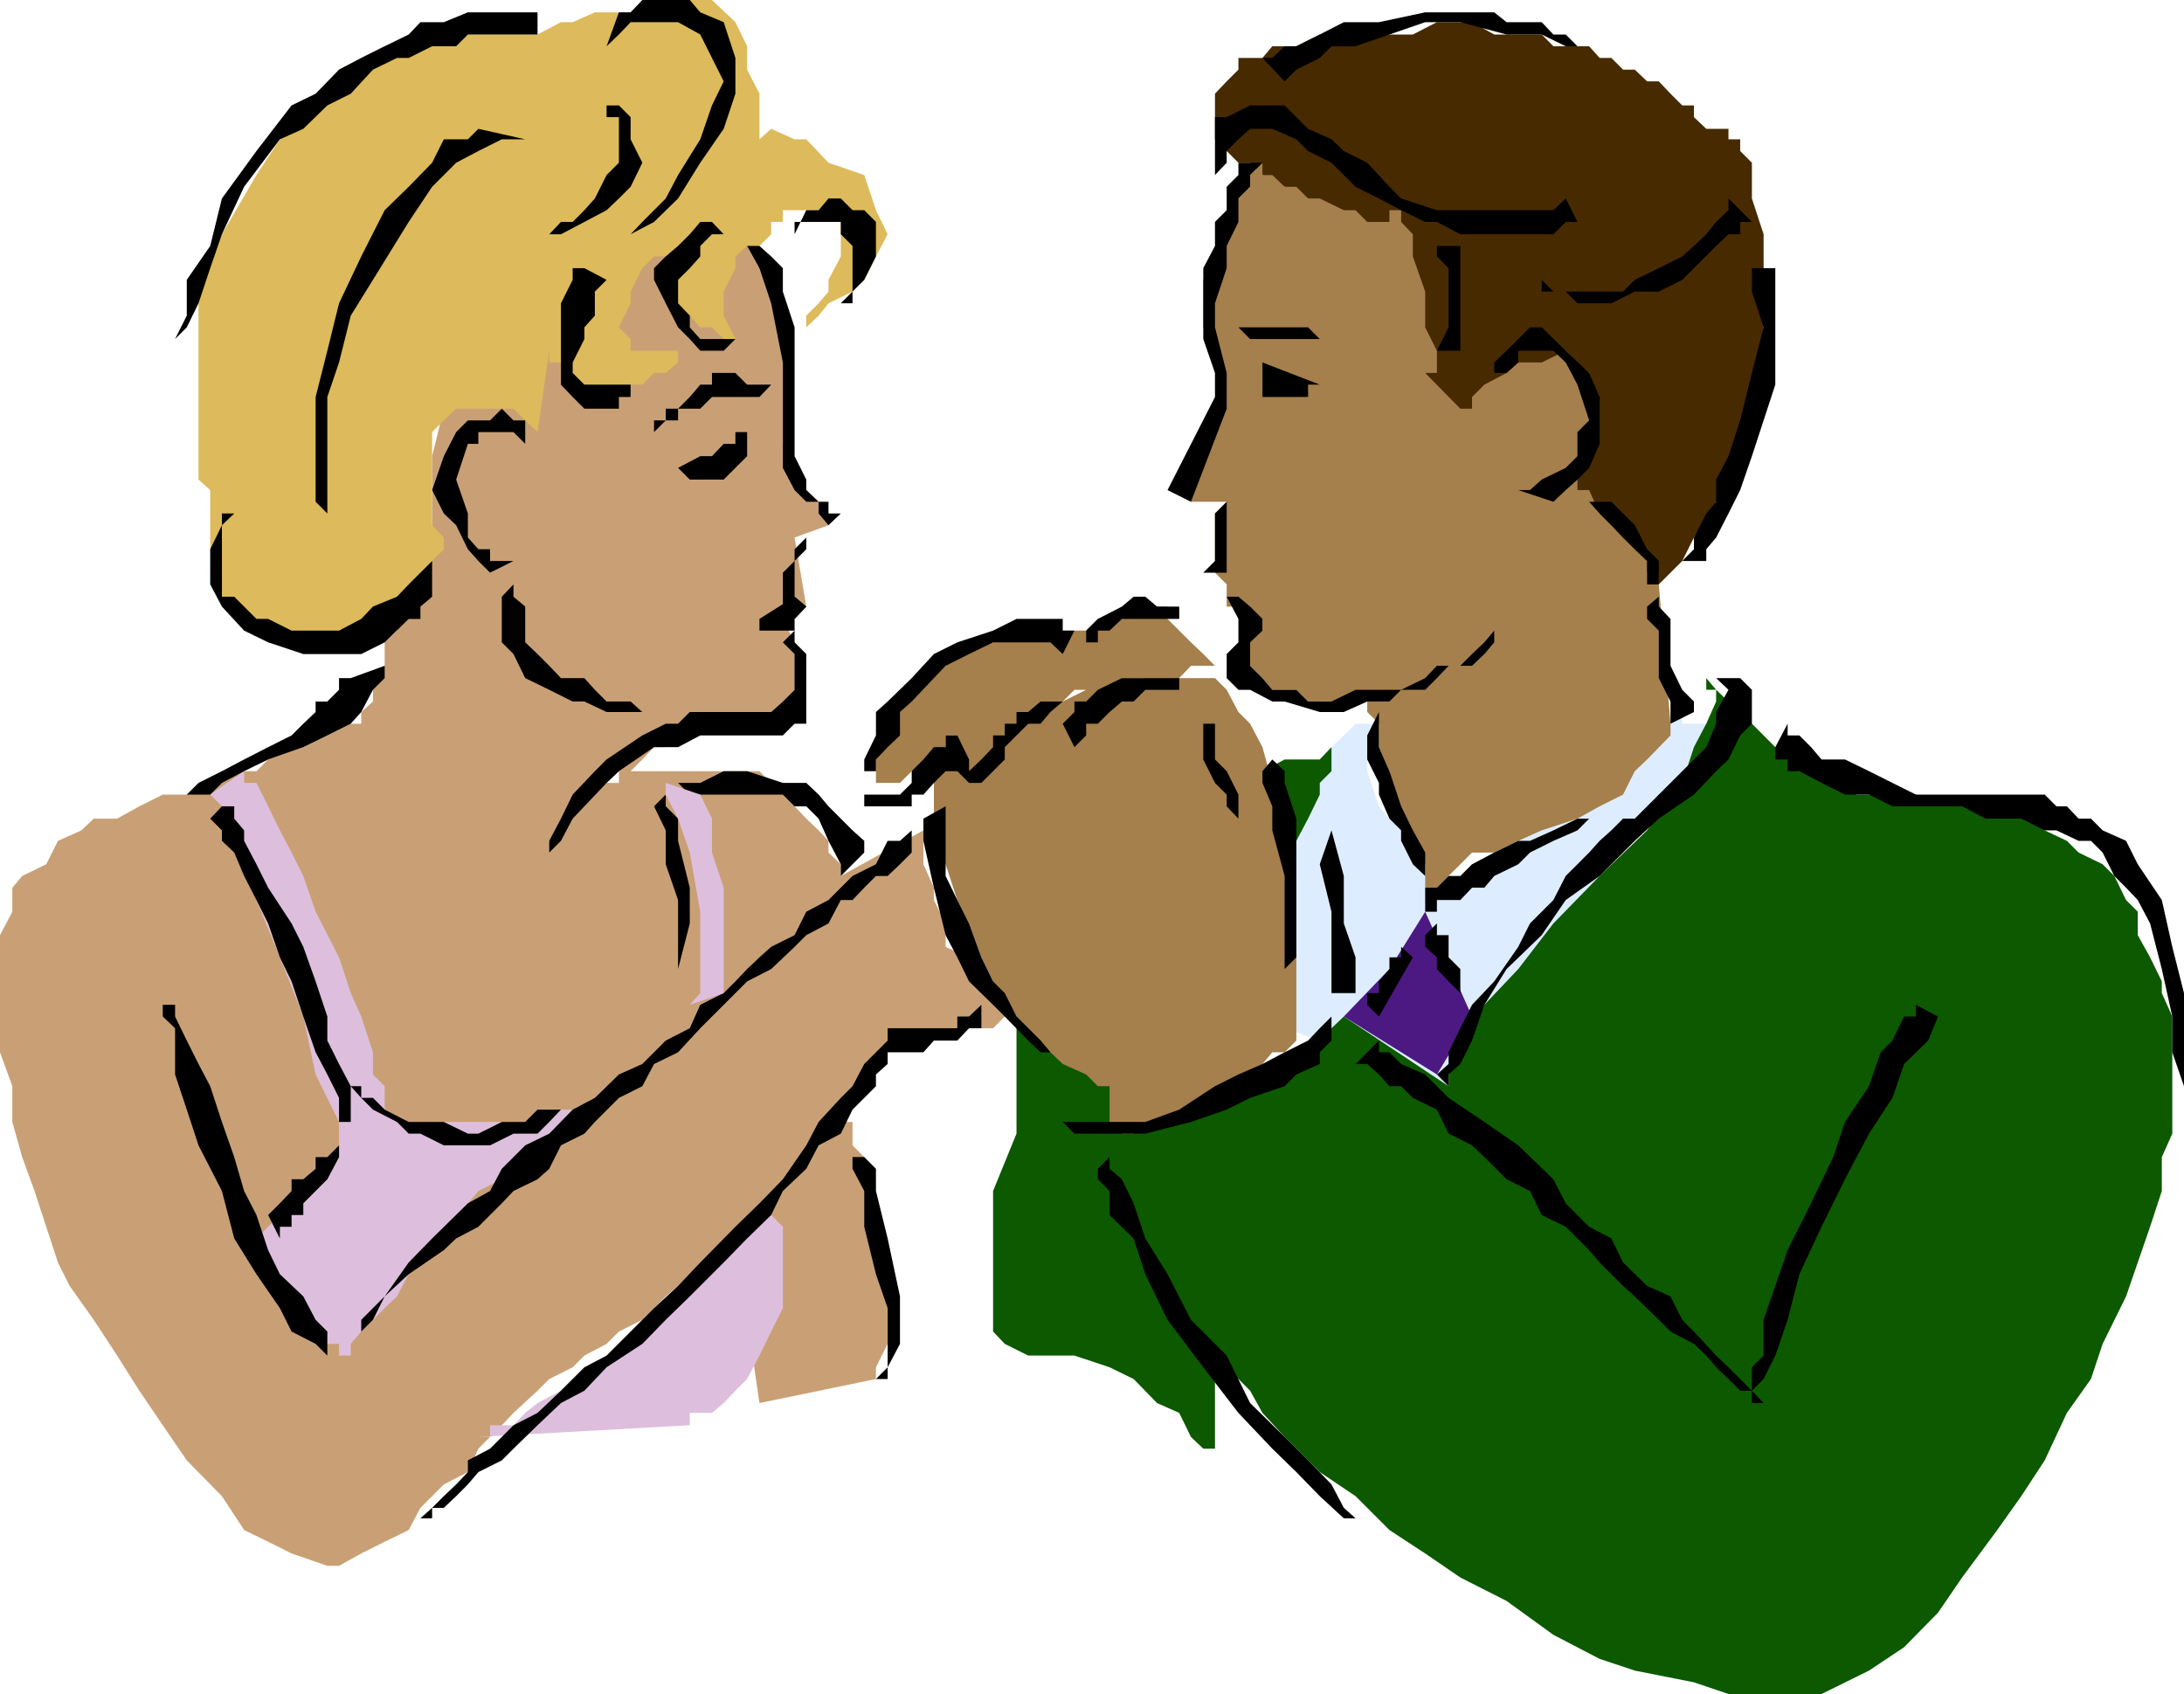 <svg xmlns="http://www.w3.org/2000/svg" width="354.301" height="274.797"><path fill="#472a00" d="M200.902 26.398h1.899l2 2 3.601 1.899 3.801 1.902L216 34.098 219.902 38l3.801 3.598v3.8l1.7 5.801 1.898 5.7 3.902 3.601 1.899 5.797 5.699 3.8L242.402 74l3.899 3.797L252 81.398l3.902 3.801 3.598 2 3.8 1.899L265.204 91l2 1.898 1.899 1.899L271 92.898 272.902 91l1.899-3.8 3.601-5.802 3.899-5.5 1.902-5.8 1.899-7.7V38l-1.899-5.8v-5.802l-1.902-1.898v-1.902h-1.899v-1.7h-3.601l-2-1.898v-1.902h-1.899L271 15.199l-1.898-2h-1.899l-2-1.902h-1.902l-1.899-1.899H259.5L257.8 7.5H252l-1.898-1.902h-7.7l-3.601-2h-5.7l-3.898 2h-15.101L210.3 7.5h-3.899L204.8 9.398h-3.899v1.899L199 13.199l-1.898 2v7.399L199 24.5l1.902 1.898"/><path fill="#ddedff" d="M223.703 115.5v1.898l-1.902 3.801v3.899l1.902 5.699 1.7 2 1.898 1.902 1.902 3.598 2 1.902v1.899l1.899 1.902v2l39.8-30.5v1.898h3.899v3.801L271 127l-1.898 3.797-3.899 3.902-3.8 5.5L257.8 146l-3.8 3.797-3.898 5.5-3.801 3.902-1.899 3.801-3.601 5.797-2 1.902-1.899 3.598-1.902 1.902-26.598-9.402V163l-2-3.8v-17.102l2-5.7 1.899-5.601 1.902-3.797 1.899-3.8 1.898-2 2-1.903 1.902-1.899h3.801V115.5"/><path fill="#4c1982" d="m231.203 147.898 7.598 17-5.7 9.399L218 164.898l7.402-7.699 5.801-9.3"/><path fill="#0c5900" d="M216 121.2v3.898L214.102 127v1.898l-1.899 3.899-1.902 3.601-1.899 5.7-2 7.699L204.801 163l-2 15.098-1.899 17.101L199 210.297l-1.898 13.402V235h-1.899l-2-1.902-1.902-3.899-3.598-1.601-3.8-3.899-3.903-1.902-5.7-1.899h-7.5L163 218l-1.898-2v-22.8l3.8-9.302V159.2L163 153.598l-1.898-3.801-1.899-3.797-2-2 2-1.902H163l1.902-1.899 3.899-1.902 3.601-1.899 3.801-1.699 3.797-1.902h3.902l3.801-2 3.598-1.899 3.902-1.898H199l1.902-1.902h3.899l3.601-1.899h5.7l1.898-2"/><path fill="#0c5900" d="M276.8 110v1.898h1.602v1.899l-1.601 3.601-2 3.801-1.899 5.801-5.699 7.7-7.703 7.398-7.5 7.699-5.7 7.402-5.5 5.801-2 3.797-1.898 3.902-1.902 3.598v1.902l-17-11.3-2 1.898-1.898 2-3.801 3.8-3.899 1.7-3.601 1.902-3.801 1.899-3.797 1.902h-3.902l-1.899 2h-13.199l1.899 1.898v1.899l1.898 1.902 2 3.598 1.902 3.902 1.899 3.801 1.902 3.797 1.7 5.8 3.8 3.602 2 5.801 7.598 7.598 2 3.601 3.601 3.899 5.7 5.699 5.8 3.902 5.5 5.5 5.801 3.801 5.7 3.898 7.5 3.801 7.597 5.5 7.5 3.899 5.703 1.902 9.598 1.898 5.601 1.899H295.5l7.703-3.797 5.7-3.8 5.5-5.602 3.898-5.7L324 248.2l3.902-5.5 3.801-5.8 3.598-7.7 3.902-5.5 1.899-5.699 3.8-7.703 1.899-5.5 2-5.797 1.902-5.8v-5.5l1.7-3.802v-19l-1.7-3.8V159.2l-1.902-3.902-2-3.598v-3.8l-1.899-1.9-1.902-3.902-1.898-1.899-3.899-1.902-1.902-1.899-3.598-1.699-1.902-1.902-3.801-2h-7.7l-7.5-1.899h-9.597l-3.8-1.898H295.5l-1.7-1.902h-1.898L290 123.199l-2-2-1.898-1.902-1.899-1.899-1.902-1.898-1.899-1.703-2-1.899-1.601-1.898"/><path fill="#a57f4c" d="M210.3 166.797v-24.7l-1.898-11.3-2-3.797-1.601-5.8-2-3.802-1.899-1.898-1.902-3.602-1.898-1.898H185.8l-3.8 1.898h-5.797l-3.8 1.899h-2L166.8 115.5H163l-1.898 1.898-3.899 1.899h-1.902l-1.899 1.902-1.902 2v11.5l1.902 5.5 1.899 5.801 1.902 3.797 2 5.5 1.899 3.902L163 163l1.902 1.898 3.899 3.899 1.601 1.902 2 1.899 3.801 1.699 1.899 1.902H180V182l2 1.898h1.902l1.899-1.898h5.5l1.902-2h3.899l1.898-1.902 1.902-1.899 1.899-1.902 2-1.7 1.601-1.898h2l1.899-1.902v-2"/><path fill="#a57f4c" d="m197.102 108-1.899-1.902-2-1.899-3.8-3.8v-2h-5.5l-1.903 2h-3.898l-1.899 1.898H163l-1.898 1.902h-3.899l-1.902 1.899-1.899 1.902-3.601 2-1.899 1.898-1.902 1.899v1.703l-2 1.898v1.899l-1.898 3.902V127H146l1.902-1.902 3.598-1.899 1.902-2v-1.902h1.899v3.902h3.902l1.899-2H163v-1.902h1.902v-1.899l1.899-1.898h2l1.601-1.703h2l1.899-1.899h1.902l-1.902 5.5 1.902-1.898 1.899-1.703 1.898-1.899 2-1.898h9.3l1.903-2h3.899m7.698-81.602-2 2v1.899l-1.898 1.902L199 34.098V38l-1.898 3.598-1.899 3.8v7.7l1.899 5.699L199 64.398 195.203 72l-2 3.898v5.5H199l-1.898 1.899v9.601L199 94.797h3.8v-1.899h-1.898v1.899H199v3.601h1.902l1.899 2h2v1.899h-2V108l2 2 1.601 1.898h3.899l1.902 1.899h9.598v-1.899 3.602l1.902 1.898v3.801l1.7 3.899v3.8l1.898 3.899v3.601l3.902 3.801V144h1.899l1.898-1.902 1.902-1.899 1.899-1.902h3.601l3.899-1.899 3.8-1.699 5.801-1.902 3.598-2 3.8-1.899 1.903-3.8 2-1.899 3.797-3.902v-1.899l-1.898-22.601v-1.899h-1.899V91l-2-1.902-1.902-1.899-1.899-2-1.902-1.902-1.7-3.797h-1.898v-1.703L257.801 74V60.5l-1.899-1.703L254 56.898l-3.898 1.899H246.3l-1.899 1.703-3.601 1.898-2 2v1.899h-1.899l-5.699-5.797h1.899v-3.602l-1.899-3.8v-5.801l-2-5.7V38l-1.902-2v-1.902h-1.899V36H221.8l-1.899-1.902H218l-3.898-1.899h-1.899l-1.902-1.902h-1.899l-2-1.899h-1.601v-2"/><path fill="#c9a075" d="m113.602 28.398 3.8 3.801L119.301 36l3.902 3.898 1.899 3.602v3.797l1.898 5.8V72l1.902 3.898v1.899l1.899 1.703 2 1.898 1.601 1.899v1.902l-5.5 2 1.899 11.2-5.7 2H127l1.902 3.8v1.899l1.899 1.902v2l-1.899 1.898-1.902 1.899-1.898 1.703h-3.899l-1.902 1.898H115.5l-1.898 1.899H110l-2 1.902h-1.898l-1.899 2-1.902 1.899h-1.899l-2 1.902h2v-1.902h22.801l1.899 1.902H127l1.902 1.898v1.899l1.899 2 2 1.902 1.601 1.7v1.898l2 1.902v1.899l13.399-7.399v5.5L151.5 144v2l1.902 3.797v3.8l3.801 1.7 2 1.902v2h1.899l1.898 1.899v3.8l-1.898 1.899H155.3l-3.801 2H144L136.402 182h1.899v3.797l1.902 1.902v3.598l1.899 3.902V199l1.898 3.797V218l-1.898 3.797v1.902l-18.899 3.899-3.902-26.7-1.899 1.899-1.902 2-1.898 1.902h-1.7L110 208.598l-2 1.699-1.898 1.902-1.899 1.899-3.8 1.902-2 2-3.602 1.898-1.899 1.899-3.8 1.902-1.899 1.899-3.902 3.601-1.899 2-3.8 3.801-1.7 3.797-3.902 2-3.797 3.8-1.902 3.602-3.899 1.899-3.8 1.902L55 254h-1.898l-5.801-2-3.801-1.902-3.898-1.899L36 242.7l-5.7-5.8-3.898-5.7-3.8-5.601-3.602-5.7-3.797-5.8-3.902-5.5-1.899-3.801L7.5 199l-1.898-5.8-2-5.5L2 182v-5.8l-2-5.5v-19l2-3.802V144l1.602-1.902 3.898-1.899 1.902-3.8 3.801-1.7 2-1.902H19l3.602-2 3.8-1.899h3.899L34.1 127l3.9-1.902h3.602l1.898-1.899 5.703-2 3.899-1.902 3.8-1.899h1.7V115.5l1.898-1.703v-1.899L62.402 108v-3.8l2-1.903 1.899-3.899 1.902-1.601v-3.899L70.102 91V74L72 66.297l2-7.5 3.602-7.598L83.3 43.5l3.902-1.902 3.797-1.7L94.8 36l1.7-1.902 3.902-1.899h1.899l1.902-1.902H108l2-1.899h3.602"/><path fill="#ddbfdd" d="m41.602 200.898 3.8-3.8 3.801-1.899 2-2 1.899-1.902L55 187.699V182l-3.797-7.703-2-9.399-3.8-9.601L41.601 146 38 136.398l-2-5.601-1.898-1.899 5.5-3.8V127h2l1.898 3.797 1.902 3.902 1.899 3.598 1.902 3.8 2 5.801L55 155.297l1.902 5.8 1.7 3.801L60.5 170.7v3.598l1.902 1.902v3.8l2 2h22.801L91 180h3.8l1.7-1.902 1.902-1.899h2l1.899-1.902-1.899 1.902-2 1.899L96.5 180l-1.7 2-3.8 1.898-1.898 1.899-3.899 1.902-1.902 1.899-1.899 1.699-3.8 1.902-1.7 2L74 199h-2v1.898l-3.797 3.899-1.902 1.902-1.899 3.598-2 1.902-3.8 3.801-1.7 2v1.898H55V218h-1.898l-1.899-2-2-1.902-1.902-1.899-1.899-1.902-1.902-3.598-1.898-3.902v-1.899m83.5-5.698v1.898L127 199v13.2l-1.898 3.8-1.899 3.898-2 3.801-1.902 1.899-1.899 2-1.902 1.601h-3.598v2l-34.3 1.899H79.5v-1.899h3.8l1.903-2 2-1.601 3.797-2 1.902-1.899h1.899l3.601-1.902 2-1.899 1.899-1.898 3.8-3.902 1.899-1.899 2-1.902 3.602-3.598 1.898-1.902 3.8-3.899 1.903-1.898 2-1.902 1.899-1.899"/><path fill="#ddba5b" d="M125.102 38v-2H127v-1.902h5.8L136.403 36v5.598l-2 3.8v1.899l-1.601 1.902-2 2v1.899l2-1.899 1.601-2 3.899-1.902 1.902-1.899 1.899-3.8L144 38l-1.898-3.902-1.899-5.7-5.8-2-3.602-3.8h-1.899l-3.8-1.7-1.899 1.7v-7.399l-2-3.902V7.5l-1.902-3.902L115.5 0h-9.398L102.3 2h-5.8l-3.598 1.598H91l-3.797 2H70.102L66.3 7.5h-3.899l-3.8 1.898L55 11.297l-1.898 3.902L47.3 19l-1.899 3.598-3.8 5.8L36 38l-3.797 9.297v30.5l1.899 1.703v9.598l1.898 3.8v3.899l3.602 3.601 3.898 1.899 5.703 1.902L55 102.297l5.5-1.899 3.902-2 1.899-3.601 3.8-1.899V91L72 89.098v-1.899l-1.898-2V70.098L72 68.199l2-1.902h9.3l1.903 1.902 2 1.899 1.899-13.2v1.899H91V60.5l1.902 1.898 1.899 2h5.601l1.899-2h1.902l1.899-1.898H108l2-1.703v-1.899h-7.7V55l-1.898-1.902 1.899-3.899v-1.902l1.902-3.797 1.899-1.902H108l2-1.7h1.902l-1.902 1.7-2 1.902v3.797l2 1.902 1.902 2 1.7 1.899h1.898L117.402 55h1.899l-1.899-3.8v-3.903l1.899-3.797v-1.902l1.902-1.7h2L125.102 38"/><path d="m204.8 26.398-2 2v1.899l-1.898 1.902V36L199 39.898V43.5l-1.898 5.7v3.898L199 60.5v5.797l-5.797 15.101-3.8-1.898 7.699-15.102V60.5l-1.899-5.5V43.5l1.899-3.602V36L199 34.098v-3.801l1.902-1.899v-2h3.899"/><path d="m197.102 28.398 1.898-2V24.5l1.902-1.902 1.899-1.7h3.601l3.899 1.7 1.902 1.902L216 26.398l3.902 3.899 3.801 1.902 3.598 1.899L231.203 36h1.899l3.8 2H252l2-2h1.902L254 32.2l-2 1.898h-18.898l-5.801-1.899-1.899-1.902-3.601-3.899L218 24.5l-2-1.902-3.797-1.7L210.301 19l-1.899-1.902h-5.601L199 19h-1.898v9.398m53 17L252 47.297h11.3l1.903-1.899 3.899-1.898 3.8-1.902 1.899-1.7 2-1.898 1.601-2 2-1.902v-1.899L284.203 36h-1.902v2h-1.899l-2 1.898-5.5 5.5-3.8 1.899h-3.899l-3.8 1.902h-5.5L254 47.297h-3.898v-1.899m34.101-1.898v3.797l1.899 5.8-1.899 7.403-1.902 7.7-1.899 5.8-2 3.797v3.601l-1.601 1.899-2 3.902v1.899L272.902 91h3.899v-1.902l1.601-1.899 2-3.902 1.899-3.797 1.902-5.5L288 62.398V43.5h-3.797m-41.801 17h2l1.899-1.703v-1.899H252l2 1.899 1.902 3.601 1.899 5.801-1.899 1.899V74L254 75.898l-3.898 1.899-1.899 1.703h-1.902L252 81.398l2-1.898 1.902-1.703 1.899-1.899L259.5 72v-7.602l-1.7-3.898-3.8-3.602-3.898-3.8h-1.899l-3.8 3.8-2 1.899V60.5M202.8 55H216v1.898V55h-1.898l-1.899-1.902h-11.3L202.8 55m2 3.797 9.302 3.601h-1.899v2h-7.402v-5.601M199 81.398v11.5h-3.797L197.102 91v-7.703L199 81.398m1.902 15.399 1.899 1.601 2 2v1.899l-2 1.902V108l2 2 1.601 1.898h3.899l1.902 1.899H216l3.902-1.899h7.399l3.902-1.898 1.899-2h3.8l1.899-1.902 2-1.899 1.601-1.902h2l1.899-1.899v-2h1.902-1.902v2l-1.899 1.899h-2v1.902l-1.601 1.899-2 1.902H235l-1.898 2-1.899 1.898h-3.902l-1.899 1.899h-3.601L218 115.5h-3.898l-5.7-1.703h-2l-3.601-1.899h-1.899L199 110v-3.902l1.902-1.899v-3.8L199 96.796h1.902m7.5-83.596 1.899-1.903 3.8-1.899L216 7.5h3.902l5.5-1.902 5.801-2h5.7l7.5 2h5.699L254 7.5h3.8l1.7 1.898 1.902 1.899-1.902-1.899-1.7-1.898h-1.898L254 5.598h-2l-1.898-2h-5.7l-2-1.598h-11.199l-7.5 1.598H218l-3.898 2L210.3 7.5h-1.899l-2 1.898H204.8l3.601 3.801m-87.198 56.899h-1.902V72h-1.899l-1.902 2h-1.898L110 75.898h-2 2l1.902 1.899h5.5l1.899-1.899L121.203 74v-3.902m2-5.7H115.5l-1.898 1.899H110v1.902h-2l-1.898 1.899v-1.899H108v-1.902h2l1.902-1.899 1.7-2h1.898V60.5h3.8l1.903 1.898h3.899l-1.899 2"/><path d="M121.203 38v1.898l2 3.602 1.899 5.7L127 58.796v17.101l1.902 3.602 1.899 1.898h2v1.899l1.601 1.902 2-1.902h-2v-1.899h-1.601l-2-1.898v-1.703L128.902 74V53.098L127 47.297V43.5l-1.898-1.902-1.899-1.7h-2V38m9.597 49.2-1.898 1.898V91L127 92.898v5.5l1.902 2 1.899-2-1.899-1.601V91l1.899-1.902v-1.899M127 104.2l1.902 1.898v5.8L127 113.797l-1.898 1.703h-13.2L110 117.398h-2l-3.797 1.899-5.8 3.902-1.903 1.899-3.598 3.8L91 132.797l-1.898 3.601v1.899l-1.899 1.902v1.899-1.899l1.899-1.902L91 136.398l1.902-3.601 1.899-2L98.402 127l2-1.902 5.7-3.899H110l3.602-1.902H127l1.902-1.899h1.899v-11.3l-1.899-1.899v-1.902L127 104.199m-43.7-9.402v2l1.903 1.601v5.801l2 1.899L89.102 108 91 110h3.8l1.7 1.898 1.902 1.899h3.899l1.902 1.703h-5.8l-3.602-1.703h-1.899l-3.8-1.899L85.203 110l-1.902-3.902-1.899-1.899v-7.402l1.899-2M128.902 38v-2h7.5v2l1.899 1.898v7.399l-1.899 1.902h1.899v-1.902l1.902-1.899 1.899-3.8V36l-1.899-1.902h-1.902l-1.899-1.899h-2l-1.601 1.899h-2L128.902 38m-11.5 0H115.5l-1.898 1.898v1.7l-1.7 1.902L110 45.398V49.2l1.902 2v1.899l1.7 1.902h5.699l-1.899 1.898h-3.8l-1.7-1.898L110 53.098l-2-3.899-1.898-3.8V43.5L108 41.598l2-1.7L111.902 38l1.7-2h1.898l1.902 2m-19-30.5 2-1.902 1.899-2H110l3.602 2 1.898 3.8 1.902 3.801-1.902 3.899-1.898 5.5-3.602 5.8-2 3.801L104.203 36l-1.902 2v1.898V38l3.8-2L110 32.2l3.602-5.802 3.8-5.5 1.899-5.699V9.4l-1.899-5.801-3.8-1.598-1.7-2h-7.699l-1.902 2h-1.899l-2 5.5M85.203 22.598h-3.8L77.601 24.5 74 26.398l-3.898 3.899L66.3 36l-5.8 9.398-3.598 5.802L55 58.797l-1.898 5.601v18.899l-1.899-1.899v-17l1.899-7.5L55 49.2l3.602-7.601 3.8-7.5 3.899-3.801 3.8-3.899 1.899-3.8h3.902l1.7-1.7 7.601 1.7M70.102 91l-1.899 1.898-1.902 1.899-1.899 2-3.902 1.601-1.898 2L55 102.297h-7.7l-3.8-1.899h-1.898L38 96.797h-2V85.199l2-1.902h-2v1.902l-1.898 3.899v5.699L36 98.398l3.602 3.899 3.898 1.902 5.703 1.899h9.399l3.8-1.899 3.899-3.8h1.902v-2l1.899-1.602V91M94.8 43.5h-1.898v1.898L91 49.2v13.2l1.902 2 1.899 1.898h5.601v-1.899h1.899v-2h1.902-9.402L92.902 60.5v-1.703L94.801 55v-1.902l1.699-1.899v-3.902l1.902-1.899-3.601-1.898"/><path d="m128.902 96.797-5.699 3.601v1.899h5.7v-1.899l1.898-2-1.899-1.601M62.402 108v2l-1.902 1.898-1.898 3.602-1.7 1.898-3.8 1.899-3.899 1.902-5.703 2-3.898 1.899L36 127l-1.898 1.898h-7.7 3.899L32.203 127 36 125.098l3.602-1.899 3.898-2 3.8-1.902 1.903-1.899 2-1.898v-1.703h1.899L55 111.898V110h1.902l5.5-2m22.801-36-1.902-1.902h-5.7V72h-1.699L74 77.797l1.902 5.5v3.902l1.7 1.899H79.5V91h3.8l-3.8 1.898L77.602 91l-1.7-1.902L74 85.199l-2-1.902-1.898-3.797L72 74l2-3.902 1.902-1.899H79.5l1.902-1.902 1.899 1.902h1.902V72m2-66.402h-11.3L74 7.5h-3.898L66.3 9.398h-1.899L60.5 11.297l-3.598 3.902-3.8 1.899-3.899 3.8-3.8 1.7-5.801 7.699L36 38l-1.898 5.5-1.899 5.7-1.902 3.898L28.402 55v3.797V55l1.899-3.8v-5.802l3.8-5.5L36 32.2l5.602-7.699 5.699-7.402 3.902-1.899L55 11.297l3.602-1.899 3.8-1.898 3.899-1.902 1.902-2H72L75.902 2h11.301v3.598m9.297 11.5h1.902V19h2v7.398l-2 2L96.5 32.2l-1.7 1.899L92.903 36H91l-1.898 2h-3.899H91l3.8-2 3.602-1.902 2-1.899 1.899-1.902 1.902-3.899-1.902-3.8V19l-1.899-1.902H96.5m77.8 96.699h-1.898l-2 1.703-1.601 1.898h-2L163 121.2v2l-1.898 1.899-1.899 1.902h-2l-1.902-1.902h-1.899L151.5 127l-1.7 1.898h-1.898v1.899h-9.601 1.902v-1.899H146l1.902-1.898v-1.902l1.899-1.899 1.699-2h1.902v-1.902h1.899l1.902 3.902v1.899l2-1.899 1.899-2v-1.902H163v-1.899h1.902V115.5h1.899l2-1.703h5.5m-1.899-7.699-2-1.899h-9.3l-3.899 1.899-3.8 1.902-1.903 2-3.598 3.797L146 115.5v3.797l-2 1.902-1.898 2v1.899h-1.899v-1.899l1.899-3.902V115.5l1.898-1.703 3.902-3.797 3.598-3.902 3.8-1.899 5.802-1.902 3.8-1.899h7.5v1.899h1.899l-1.899 3.8M174.3 121.2l1.903-1.903v-1.899h1.899L180 115.5l2-1.703h1.902l1.899-1.899h5.5V110h3.902H182l-3.898 1.898-1.899 1.899h-1.902v1.703l-1.899 1.898 1.899 3.801m-20.899 9.598v11.3l1.899 3.903 1.902 3.797 2 5.5 1.899 3.902 1.898 1.899 1.902 3.8 3.899 3.899 1.601 1.902h-1.601l-2-1.902-3.801-3.899-1.898-1.898-3.899-3.8-1.902-3.903-1.899-3.598L151.5 144l-1.7-7.602v-3.601l3.602-2m43.7-13.399v5.801l1.898 1.899 1.902 3.8v3.899l-1.902-2v-1.899L197.102 127l-1.899-3.8v-5.802h1.899m9.3 5.802 2 1.898V127l1.899 5.797v22.5l-1.899 1.902v-15.101l-2-7.399v-3.902L204.801 127v-1.902l1.601-1.899m17.301-7.699v5.7l1.7 3.898 1.898 5.699 1.902 3.902 2 3.598v3.8l-2-1.898-1.902-3.8v-1.7l-1.899-1.902-1.699-3.899V127l-1.902-3.8v-3.903l1.902-3.797M216 164.898l-1.898 1.899-1.899 2-3.8 1.902-3.602 1.899-3.899 1.699-3.8 1.902L191.3 180l-5.5 2h-15.399 2l1.899 1.898h11.5l7.402-1.898 5.797-2 3.8-1.902 5.602-1.899 1.899-1.902 3.8-1.7V170.7l1.899-1.902v-3.899M235 39.898h1.902v17h-3.8l1.898-3.8V43.5l-1.898-1.902v-1.7H235m22.8 41.5h3.602l3.801 3.801 2 3.899L269.102 91v3.797h-1.899V91l-2-1.902-1.902-1.899-1.899-2-1.902-1.902-1.7-1.899m9.403 17v2l1.899 1.899V110l1.898 3.797v3.601l3.8-1.898v-1.703l-1.898-1.899L271 108v-7.602l-1.898-2v-1.601l-1.899 1.601"/><path d="M276.8 110h1.602l2 1.898-2 3.602v1.898l-1.601 3.801-11.598 11.598h-1.902l-1.899 1.902-1.902 1.7-1.7 1.898-1.898 1.902-1.902 1.899-2 3.902-3.797 3.797-1.902 3.8-3.899 5.602-3.601 3.801-1.899 3.797-1.902 3.902v1.899l-1.898 1.699 1.898 1.902v-1.902l1.902-1.7 1.899-3.8 2-5.797 3.601-5.8 5.7-5.5L254 146l5.5-3.902 5.703-5.7 3.899-3.601 5.699-3.899 3.601-3.8 2-1.899 1.899-3.902 1.902-1.899v-5.5L282.301 110h-5.5"/><path d="M231.203 144h1.899l1.898-1.902h1.902l1.899-1.899 3.601-1.902 3.899-1.899h1.902L252 134.7l3.902-1.902h5.5v-2h1.899-1.899v2h-3.601l-1.899 1.902-3.902 1.7-3.797 1.898-1.902 1.902-3.899 1.899-1.601 1.902h-2l-1.899 2h-3.8v1.898h-1.899V144M216 161.098v-13.2l-1.898-7.699 1.898-5.5V127v7.7l2 7.398v7.699l1.902 5.5v5.8H216m15.203-9.397v1.898l1.899 1.699v1.902l1.898 2 1.902 1.899V163v-5.8L235 155.296v-3.598h-1.898v-1.902l-1.899 1.902m-2 3.599-5.5 9.601-1.902-1.898v-1.902h1.902v-1.899l1.7-2v-1.902h1.898v-1.7l1.902 1.7m-9.301 17.301h1.899l1.902 1.699 1.7 1.902h1.898l1.902 1.899 3.899 1.902 1.898 3.898 3.8 1.899 2 1.902 3.602 3.598 3.801 1.902 1.899 3.899L254 199l3.8 3.797 1.7 2 3.8 3.8 1.903 1.7 3.899 3.8L271 216l3.8 2 2 1.898 1.602 1.899 2 1.902 1.899 1.899h1.902v2h1.899l1.898 1.601-1.898-1.601-1.899-2-1.902-1.899-1.899-1.902-2-1.899-3.601-3.898-1.899-1.902-1.902-3.801-3.797-1.7-3.902-3.8-1.899-3.899-3.601-1.898-3.801-3.8-2-3.903-5.7-5.5-5.5-3.797-5.8-3.902-3.797-3.801-3.902-1.7-1.899-1.898h-1.699v-1.902l-3.8 3.8"/><path d="m314.402 164.898-1.601 3.899-3.899 3.8-1.902 5.5-3.797 5.801-3.902 7.399L295.5 199l-3.598 7.7-1.902 7.398-2 5.8-1.898 3.801-1.899 1.899v2-5.801l1.899-1.899v-5.8l1.898-5.5 2-5.801 3.8-7.598 3.602-7.5 1.899-5.699 3.902-5.8 1.899-5.5 1.898-1.903 1.902-3.899h1.899V163l3.601 1.898M159.203 163l-2 1.898h-1.902v1.899H144v2l-1.898 1.902-1.899 1.899-1.902 3.601-1.899 1.899-3.601 3.902-2 3.797-3.801 5.5-3.797 3.902-3.902 3.801-5.7 5.797-3.601 3.8-3.898 3.602-7.7 7.7-3.601 1.898-3.801 3.8-3.797 3.602-3.902 2L79.5 235l-3.598 1.898v1.899l-1.902 2-2 1.902-1.898 1.899-1.899 1.699h1.899v-1.7H72l2-1.898 1.902-1.902 1.7-2 3.8-1.899L83.301 235l3.902-3.8L91 227.597l3.8-2 3.602-3.801 5.801-3.797 3.797-3.902 3.902-3.801 5.5-5.5 3.801-3.899 3.899-3.8 1.898-3.899 3.8-3.601 2-3.801 3.602-1.899 1.899-3.898 3.8-3.8v-1.903l1.899-1.7V170.7h5.8l1.7-1.902h3.8l1.903-2h2V163m-55-36H110l1.902 1.898H127l1.902 1.899h1.899l2 2 1.601 3.601 2 3.801v1.899l3.801-3.801v-1.899l-1.902-1.699-1.899-1.902-2-2-1.601-1.899-2-1.898H127l-5.797-1.902h-3.8L113.601 127h-9.399M180 187.7v1.898l2 1.699 1.902 3.902 1.899 5.7 3.601 5.8 3.801 7.399 5.797 5.8 3.8 7.7 5.602 5.5 3.801 3.8 3.797 3.899 2 3.8 1.902 1.7h1.899l1.902 1.902-1.902-1.902H218l-3.898-3.598-3.801-3.902-3.899-3.797-5.5-5.8-5.699-7.403-5.8-7.7-3.602-7.398-1.899-5.8-3.902-3.801v-3.899l-1.898-1.902v-1.7L180 187.7m-32.098-49.403L146 140.199l-2 1.899h-1.898L140.203 144l-1.902 2h-1.899l-2 3.797-3.601 1.902-1.899 1.899-3.8 3.601-3.899 2-3.8 3.801-3.801 3.797-3.602 3.902-3.898 1.899-1.899 3.601-3.8 1.899L96.5 182l-1.7 1.898-3.8 1.899-1.898 3.8-1.899 1.7-3.902 1.902-1.899 2-1.902 1.899L77.602 199 74 200.898l-2 1.899-5.7 3.902-3.898 3.598-1.902 3.8L58.602 216l-1.7 2v1.898V218l1.7-2v-1.902l3.8-3.801 3.899-5.5 3.8-3.899 5.801-5.699 3.598-2 1.902-3.601 3.801-3.801 3.899-1.899 3.8-3.898 3.598-1.902 3.902-3.801 3.801-1.7 3.797-3.8 3.902-2 1.7-3.797 3.8-1.902 1.899-1.899 1.902-2 2-1.902 1.899-1.7 3.8-1.898 1.899-3.8 3.601-1.899 3.899-3.902 3.8-1.899 1.899-3.8h2l1.902-1.7v3.598M138.3 187.7v1.898l1.903 3.601V199l1.899 7.7 1.898 5.5v11.5h-1.898l1.898-1.903 2-3.797v-7.703l-2-9.399-1.898-7.699v-3.601l-1.899-1.899h-1.902M91 180h-3.797l-2 2h-3.8l-3.801 1.898h-1.7L72 182h-5.7l-3.898-2-1.902-1.902h-1.898v-1.899h-1.7l1.7 1.899L60.5 180l3.902 2 1.899 1.898h1.902L72 185.797h7.5l3.8-1.899h3.903L89.102 182 91 180"/><path d="M36 130.797h2v2l1.602 1.902v1.7l2 3.8L43.5 144l3.8 5.797 1.903 3.8 2 5.602 1.899 5.7v3.898l1.898 3.8 1.902 3.602V182H55v-3.902l-1.898-3.801-1.899-3.598-2-5.8-1.902-5.7-1.899-3.902-1.902-5.5L41.602 146l-2-3.902L38 138.297l-2-1.899V134.7l-1.898-1.902 1.898-2m70.102-.001 1.898 3.902v5.5l2 5.801v17-5.8l1.902-7.403V144L110 136.398v-3.601l-2-2v-1.899l-1.898 1.899m-53 87.203v-2l-1.899-1.902-2-3.801-3.8-3.598-1.903-3.902-1.898-5.7-2-3.898L38 187.7l-2-5.7-1.898-5.8-1.899-3.602-1.902-3.801-1.899-3.899V163h-2v1.898l2 1.899v7.5L30.301 180l1.902 5.797L36 193.199l2 7.7 3.602 5.8 3.8 5.5L47.301 216l3.902 2 1.899 1.898v1.899V218"/><path d="M55 185.797v1.902l-1.898 3.598-1.899 1.902-2 2v1.899h-1.902V199h-1.899v1.898l-1.902-3.8 1.902-1.899 1.899-2v-1.902h1.902l2-1.7V187.7h1.899L55 185.797M288 121.2v2h2v1.898h1.902L295.5 127l3.8 1.898h3.903l3.797 1.899h11.3l3.802 2h5.8l3.801 1.902h1.899l3.601 1.7h2l1.899 1.898 1.898 3.8 1.902 1.903 1.899 2 2 3.797 1.902 7.402 1.7 7.7v5.8l1.898 5.5V182l-1.899 3.797v1.902-1.902l1.899-3.797v-20.902l-1.899-7.5-1.699-7.598-3.902-5.8-1.899-3.802-3.8-1.699-1.899-1.902h-2l-1.902-2h-1.7l-1.898-1.899h-20.902L307 127l-3.797-1.902-3.902-1.899H295.5l-1.7-2-1.898-1.902H290v-1.899l-2 3.801m-96.7-18.902v-1.899H182l-2 1.899h-1.898v1.902h-1.899v1.899-3.801l1.899-1.899 3.898-2 1.902-1.601h1.899l1.902 1.601h3.598v3.899"/><path fill="#ddbfdd" d="m111.902 163 1.7-1.902v-13.2l-1.7-9.601-1.902-5.5-2-3.899V127l5.602 1.898 1.898 3.899v5.5l1.902 5.703v17.098l-5.5 1.902"/></svg>
